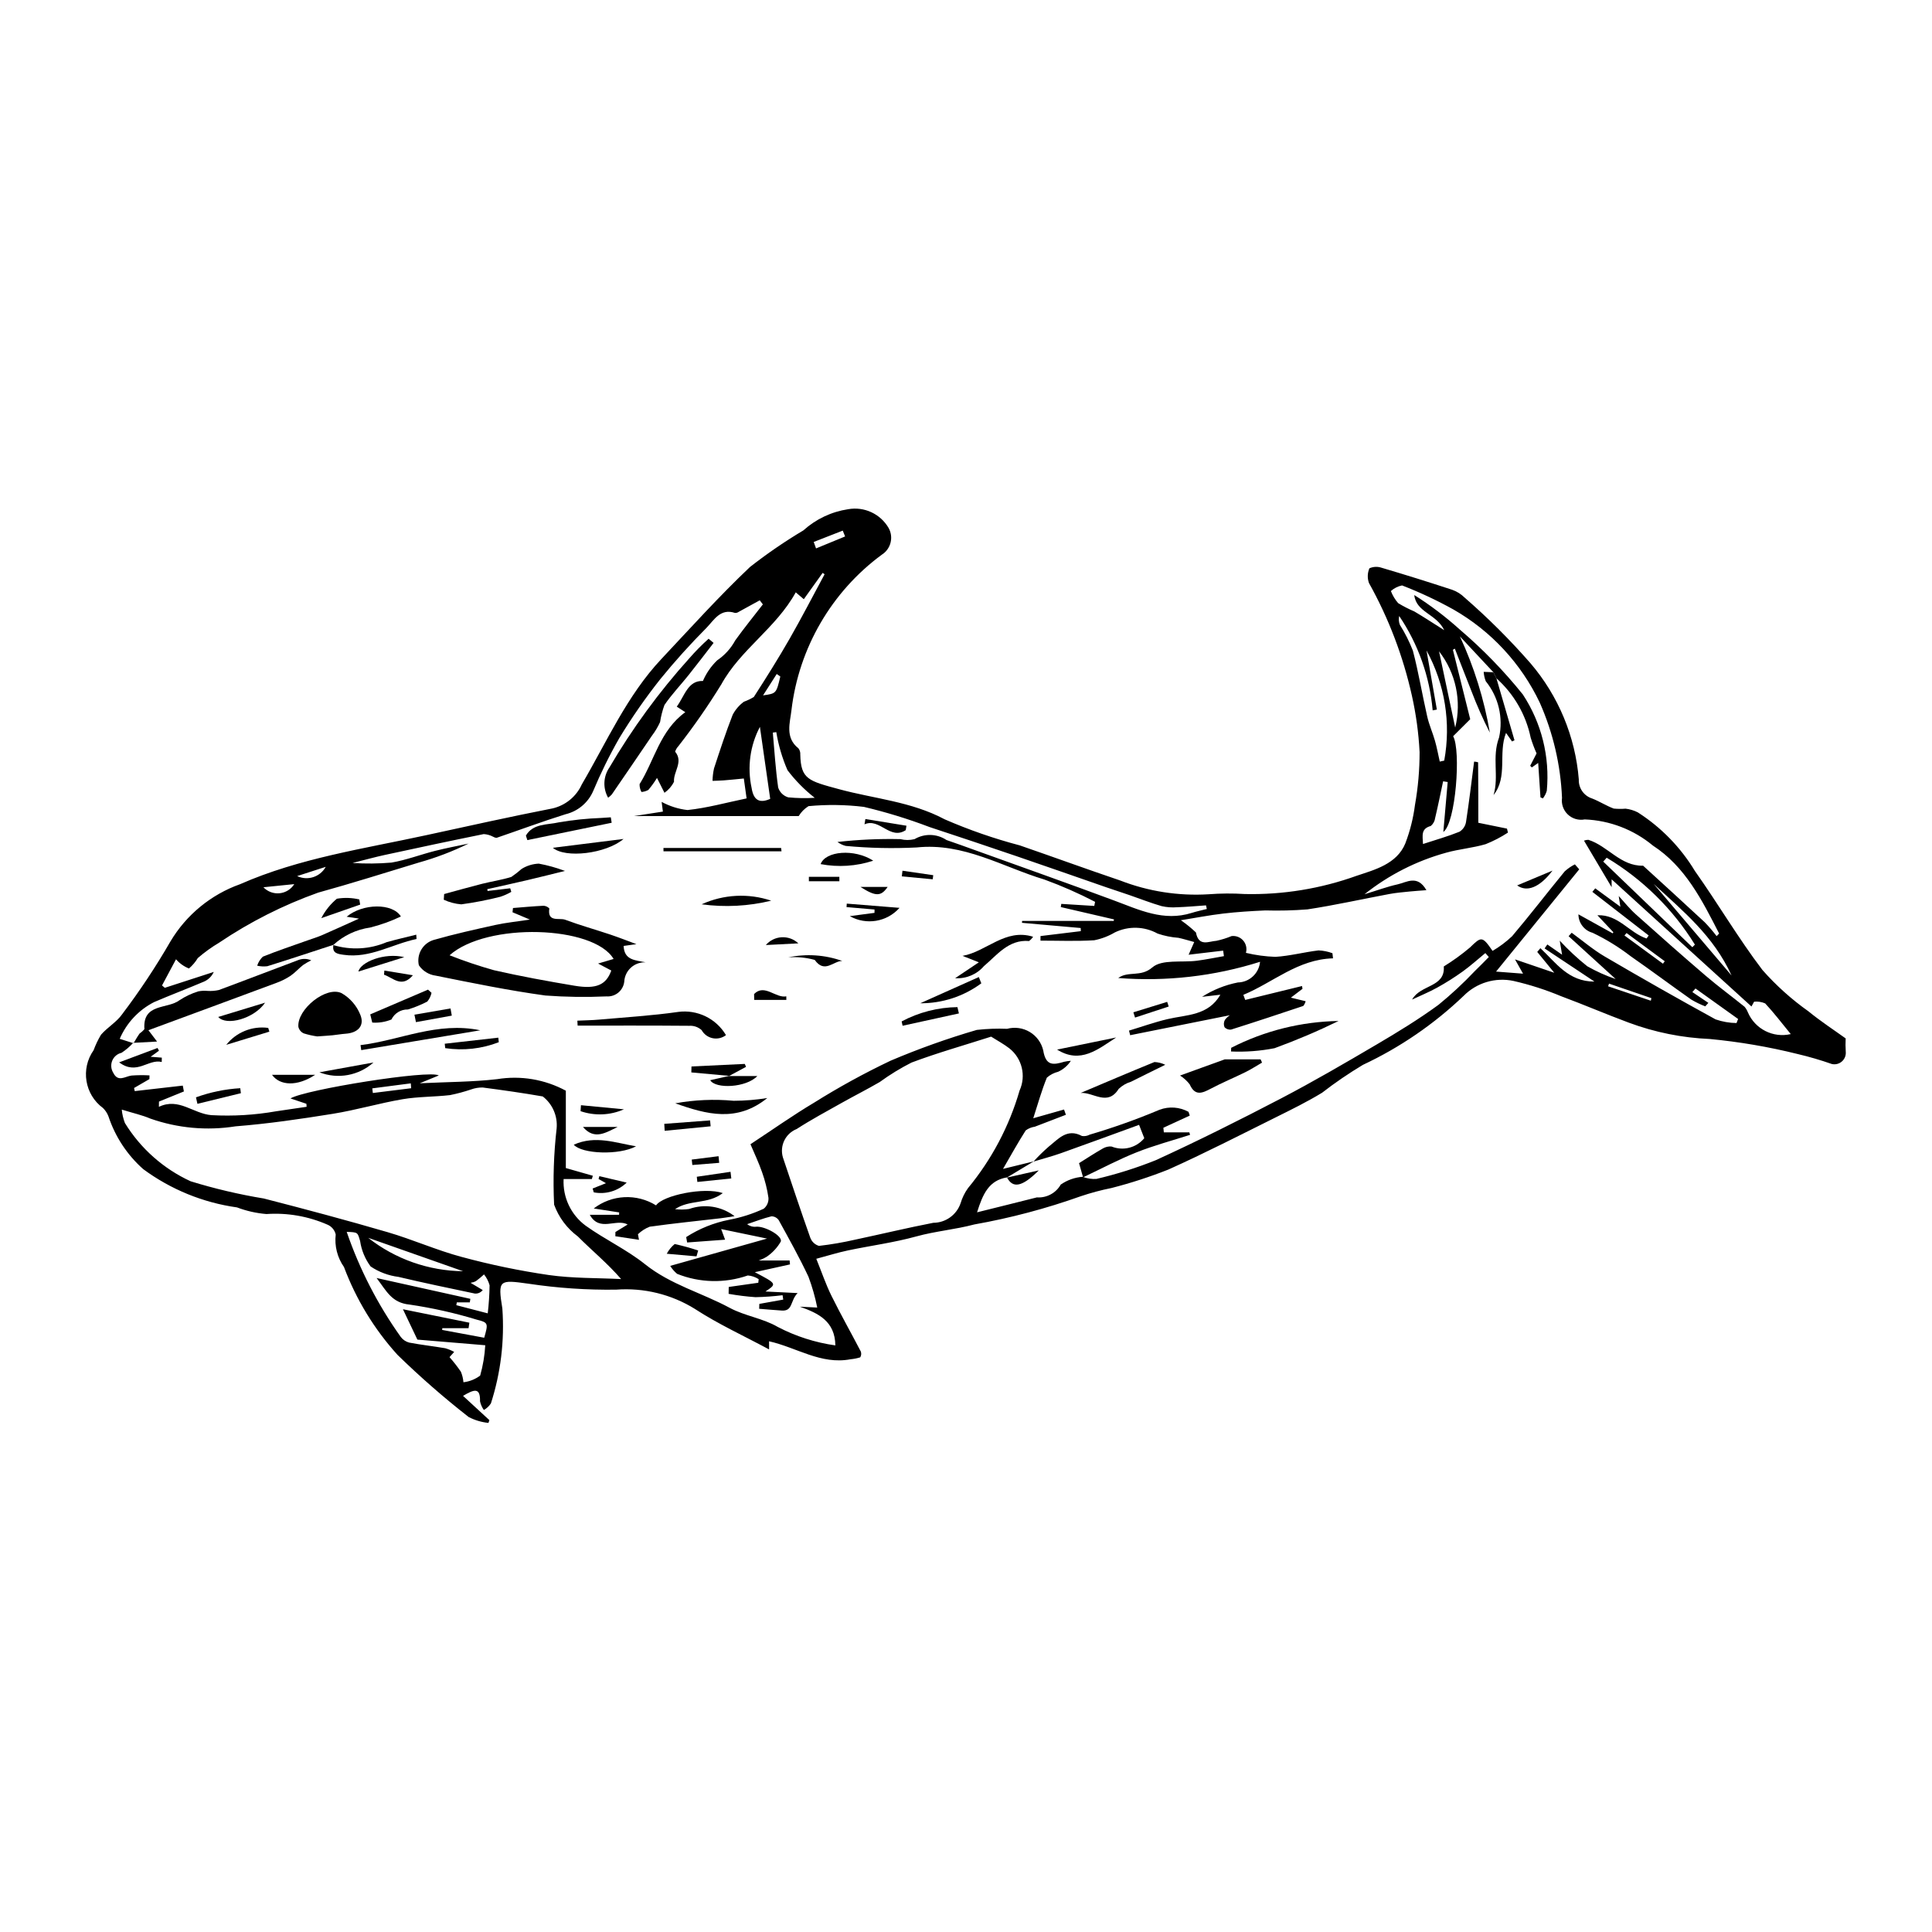 <?xml version="1.0" encoding="UTF-8"?>
<!-- Uploaded to: SVG Repo, www.svgrepo.com, Generator: SVG Repo Mixer Tools -->
<svg fill="#000000" width="800px" height="800px" version="1.1" viewBox="144 144 512 512" xmlns="http://www.w3.org/2000/svg">
 <g>
  <path d="m633.12 419.19c-0.059 1.176-0.051 2.356 0.023 3.531 0.094 0.969-0.281 1.922-1.008 2.566-0.73 0.645-1.723 0.902-2.672 0.688-2.981-1.043-6.016-1.934-9.094-2.656-7.644-1.902-15.422-3.231-23.27-3.977-7.332-0.312-14.57-1.77-21.449-4.328-6.008-2.227-11.902-4.766-17.91-7l0.004 0.004c-4.094-1.715-8.324-3.07-12.648-4.059-4.789-1.02-9.77 0.469-13.215 3.949-7.844 7.5-16.859 13.676-26.688 18.285-3.75 2.246-7.367 4.711-10.824 7.391-3.91 2.383-8.039 4.418-12.148 6.457-9.492 4.715-18.93 9.562-28.594 13.902h-0.004c-4.914 1.949-9.945 3.582-15.066 4.891-2.762 0.555-5.484 1.285-8.152 2.184-9.172 3.266-18.598 5.766-28.18 7.469-5.102 1.355-10.312 1.777-15.383 3.176-5.945 1.641-12.113 2.445-18.164 3.719-2.617 0.551-5.184 1.359-8.352 2.207 1.441 3.562 2.519 6.773 4.008 9.785 2.465 4.988 5.215 9.836 7.781 14.773v-0.004c0.195 0.52 0.141 1.098-0.152 1.57-0.844 0.254-1.707 0.426-2.586 0.508-7.805 1.484-14.266-3.129-21.562-4.769v2.156c-6.734-3.621-13.469-6.695-19.602-10.691l0.004-0.004c-6.269-3.902-13.617-5.703-20.98-5.141-7.731 0.105-15.457-0.418-23.102-1.566-7.848-1.086-8.254-1.137-7 6.606l-0.004-0.004c0.602 8.488-0.43 17.012-3.035 25.109-0.473 0.727-1.113 1.324-1.871 1.742-0.492-0.691-0.836-1.477-1.016-2.309 0.102-3.805-1.629-3.121-4.5-1.434l6.984 6.434-0.25 0.734c-1.828-0.184-3.606-0.715-5.242-1.559-6.582-5.144-12.879-10.645-18.859-16.477-6.152-6.789-10.965-14.688-14.18-23.266-1.766-2.512-2.547-5.586-2.195-8.633-0.27-1.188-1.105-2.168-2.234-2.625-5.074-2.215-10.605-3.172-16.125-2.793-2.672-0.219-5.301-0.812-7.809-1.762-8.996-1.258-17.531-4.746-24.84-10.137-4.246-3.762-7.422-8.578-9.207-13.961-0.316-0.844-0.816-1.609-1.461-2.238-4.863-3.578-5.965-10.391-2.484-15.32 0.523-1.426 1.18-2.801 1.961-4.106 1.688-1.945 4.098-3.316 5.57-5.379l-0.004-0.004c4.68-6.172 8.965-12.633 12.836-19.34 4.199-7.047 10.723-12.41 18.449-15.164 15.734-6.922 32.719-9.379 49.359-12.996 11.121-2.418 22.23-4.894 33.398-7.078h0.004c3.461-0.785 6.356-3.152 7.812-6.391 6.641-11.32 11.949-23.504 21.086-33.223 7.731-8.227 15.305-16.637 23.492-24.391h0.004c4.5-3.523 9.219-6.758 14.129-9.684 3.316-2.992 7.441-4.945 11.859-5.613 4.273-0.762 8.57 1.234 10.742 4.996 1.363 2.457 0.566 5.555-1.812 7.051-13.316 9.812-21.98 24.703-23.938 41.129-0.367 3.348-1.797 7.316 1.824 10.18 0.367 0.473 0.547 1.059 0.504 1.652 0.148 6.551 2.129 6.984 10.328 9.203 9.32 2.523 19.047 3.25 27.906 7.953v0.004c6.457 2.812 13.121 5.125 19.934 6.922 8.875 3.062 17.691 6.285 26.582 9.293 7.465 2.902 15.469 4.152 23.465 3.66 3.176-0.242 6.367-0.266 9.551-0.062 10.121 0.23 20.199-1.418 29.727-4.852 4.613-1.562 10.617-3.043 12.875-8.625l-0.004-0.004c1.238-3.258 2.086-6.648 2.531-10.105 0.824-4.637 1.234-9.336 1.227-14.047-0.258-5.027-0.941-10.023-2.039-14.938-2.324-10.445-6.156-20.5-11.375-29.848-0.461-1.266-0.418-2.664 0.117-3.902 0.996-0.445 2.121-0.504 3.156-0.168 6.293 1.859 12.559 3.816 18.797 5.867 1.227 0.438 2.34 1.137 3.266 2.051 6.211 5.394 12.043 11.211 17.461 17.406 7.406 8.66 11.891 19.441 12.812 30.801-0.098 2.293 1.355 4.363 3.543 5.051 1.965 0.762 3.766 1.949 5.738 2.672v-0.004c1.035 0.102 2.078 0.109 3.113 0.023 1.125 0.133 2.219 0.461 3.227 0.973 6.176 3.949 11.359 9.266 15.148 15.543 6.121 8.641 11.496 17.824 17.898 26.238 3.621 4.102 7.703 7.773 12.168 10.938 3.352 2.734 6.996 5.109 9.883 7.191zm-222.32 36.895 0.059-0.062c-4.793 0.793-6.394 4.371-7.926 9.254 5.723-1.426 10.793-2.668 15.855-3.957 2.59 0.176 5.047-1.148 6.324-3.402 1.738-1.203 3.766-1.914 5.871-2.062l0.164 0.098c1.086 0.379 2.238 0.539 3.387 0.48 5.375-1.258 10.648-2.922 15.773-4.977 11.207-5.129 22.246-10.652 33.172-16.355 8.617-4.5 17.031-9.41 25.414-14.34 5.559-3.269 11.086-6.652 16.289-10.449 3.418-2.785 6.648-5.789 9.68-8.992 1.262-1.203 2.461-2.465 3.691-3.699l-0.922-1.047c-1.988 1.633-3.898 3.367-5.984 4.867-2.172 1.562-4.438 2.992-6.781 4.289-2.141 1.188-4.426 2.117-6.644 3.164 2.211-4.027 8.805-3.164 8.395-8.781l0.004 0.004c2.441-1.504 4.766-3.188 6.953-5.039 2.981-2.914 3.242-3.055 5.969 0.922v-0.004c1.867-1.098 3.606-2.402 5.18-3.891 4.766-5.625 9.258-11.48 13.938-17.18 0.809-0.742 1.719-1.367 2.699-1.859l1.152 1.316-22.039 27.098 7.148 0.551-2.129-3.785 10.406 3.547-4.516-5.523 0.84-0.992c4.062 3.777 7.371 8.875 14.328 8.852l-13.215-8.789 0.723-1.051 3.91 2.715-0.625-3.727v0.004c2.254 2.441 4.691 4.711 7.293 6.785 2.398 1.367 4.922 2.5 7.535 3.394l-12.477-11.359 0.816-0.914c2.91 2.117 5.672 4.492 8.766 6.305 9.711 5.691 19.5 11.242 29.371 16.656 1.785 0.617 3.66 0.945 5.547 0.969l0.418-1.078-11.293-8.078-0.828 0.949 4.238 2.859-0.816 0.93c-1.277-0.492-2.508-1.09-3.688-1.785-5.387-3.789-10.664-7.742-16.074-11.5-3.137-2.422-6.523-4.504-10.102-6.215-2.207-0.602-3.738-2.602-3.754-4.891l9.094 5.043 0.16-0.305-4.219-4.492c5.562-0.258 8.469 4.672 13.027 6.156l0.562-0.797-14.934-11.566 0.77-0.926 6.66 4.875-0.441-2.84c1.5 1.625 2.883 3.383 4.527 4.852 6.129 5.488 12.293 10.941 18.543 16.293 3.328 2.848 6.871 5.441 10.277 8.199v-0.004c0.375 0.449 0.672 0.953 0.887 1.496 1.895 4.418 6.68 6.84 11.359 5.754-2.414-2.949-4.473-5.66-6.781-8.133-0.922-0.398-1.934-0.555-2.934-0.453l-0.699 1.27-37.059-33.703v2.09c-2.41-4.059-4.816-8.117-7.324-12.34h-0.004c0.375-0.141 0.77-0.215 1.168-0.215 5.148 1.617 8.516 7 14.504 6.859 5.445 4.981 10.914 9.938 16.312 14.969 1.129 1.168 2.188 2.402 3.176 3.695l0.656-0.691c-4.5-8.793-8.973-17.746-17.555-23.312-5.094-4.231-11.441-6.664-18.059-6.926-1.617 0.312-3.281-0.172-4.477-1.305-1.195-1.129-1.766-2.769-1.543-4.398-0.367-8.707-2.367-17.27-5.894-25.238-4.926-10.375-12.91-18.992-22.883-24.691-4.387-2.438-8.934-4.566-13.613-6.379-1.102 0.227-2.121 0.742-2.961 1.492 0.453 1.172 1.105 2.258 1.93 3.207 1.375 0.832 2.805 1.566 4.277 2.195 2.465 1.453 4.856 3.027 7.93 4.965-2.09-4.352-7.422-4.699-7.941-9.309 4.273 2.691 8.305 5.75 12.055 9.133 6.102 5.203 11.699 10.965 16.719 17.219 4.953 7.531 7.195 16.527 6.348 25.504-0.211 0.742-0.562 1.434-1.039 2.035l-0.637-0.27-0.605-9.129-1.684 1.188-0.438-0.43 1.695-3.281c-0.605-1.355-1.129-2.746-1.562-4.168-1.262-6.078-4.441-11.594-9.074-15.73l-0.805-1.605-8.879-9.504c3.766 8.109 6.434 16.688 7.934 25.5-1.82-3.57-3.445-7.238-4.871-10.988-1.488-3.746-2.938-7.512-4.402-11.266l-0.52 0.297 4.59 18.402-4.523 4.504c2.113 3.769 0.688 23.066-2.602 25.375l1.156-13.234-1.211-0.191c-0.691 3.231-1.344 6.473-2.106 9.688h-0.004c-0.094 0.84-0.512 1.613-1.164 2.152-2.644 0.723-2.164 2.523-2.059 4.777 3.461-1.133 6.625-2.023 9.656-3.25h0.004c0.922-0.562 1.559-1.496 1.738-2.559 0.816-5.269 1.438-10.57 2.148-16.031 0.355 0.02 0.711 0.082 1.059 0.184 0.059 5.391 0.055 10.777 0.055 16.027l7.594 1.547 0.262 1.055c-1.867 1.219-3.848 2.246-5.918 3.07-3.418 1.008-7.047 1.293-10.48 2.262-7.879 2.172-15.234 5.918-21.625 11.012 3.422-1.043 6.051-2.023 8.758-2.621 2.438-0.539 5.269-2.633 7.652 1.539-1.781 0.137-3.098 0.211-4.41 0.348-1.789 0.188-3.59 0.328-5.352 0.656-7.269 1.355-14.492 2.984-21.797 4.09l0.004-0.004c-3.711 0.289-7.43 0.383-11.148 0.277-3.719 0.164-7.441 0.395-11.133 0.828-3.762 0.441-7.488 1.168-11.23 1.77h-0.004c1.414 0.973 2.75 2.055 3.992 3.238 0.742 3.91 3.414 2.328 5.422 2.215 1.375-0.293 2.727-0.715 4.027-1.254 1.168-0.145 2.328 0.309 3.094 1.203 0.762 0.895 1.027 2.113 0.703 3.242 2.562 0.617 5.18 0.969 7.812 1.059 3.836-0.234 7.621-1.254 11.457-1.711l-0.004 0.004c1.254 0.055 2.488 0.305 3.664 0.742l0.152 1.359c-9.344 0.258-15.863 6.402-23.762 9.672l0.496 1.352 15.051-3.684 0.129 0.738-3.078 2.34 3.91 0.949c-0.117 0.453-0.328 0.879-0.621 1.25-6.356 2.129-12.719 4.238-19.109 6.258-0.656 0.102-1.324-0.137-1.77-0.633-0.258-0.621-0.223-1.324 0.098-1.914 0.363-0.5 0.816-0.922 1.336-1.254l-26.43 5.297-0.32-1.215c3.398-1.027 6.754-2.227 10.203-3.043 5.086-1.203 10.781-0.871 14.02-6.473l-4.859 0.562c2.898-1.852 6.117-3.144 9.492-3.809 3.07-0.062 5.602-2.418 5.879-5.477-12.137 3.836-24.895 5.293-37.582 4.297 2.66-1.945 5.938-0.133 9.043-2.812 2.555-2.203 7.805-1.242 11.848-1.773 2.383-0.312 4.746-0.801 7.117-1.211l-0.203-1.457-9.156 1.082 1.488-3.363c-1.582-0.426-2.879-0.836-4.203-1.121v0.004c-1.871-0.141-3.719-0.516-5.496-1.121-3.504-1.941-7.734-2.059-11.34-0.309-1.688 0.996-3.535 1.699-5.461 2.078-4.731 0.297-9.492 0.098-14.242 0.098l0.004-1.211 10.688-1.301-0.039-0.832-15.555-1.375 0.027-0.508 24.277 0.004 0.078-0.402-14.094-3.269 0.125-0.844 8.746 0.543 0.211-1.086c-4.332-2.25-8.809-4.219-13.395-5.894-11.141-3.359-21.43-9.836-33.895-8.516-6.266 0.312-12.547 0.18-18.793-0.406-0.789-0.207-1.535-0.562-2.191-1.047 5.535-0.629 11.102-0.879 16.668-0.754 1.238 0.309 2.531 0.309 3.769 0 2.633-1.551 5.922-1.461 8.465 0.238 2.555 0.871 5.094 1.797 7.633 2.711 12.242 4.414 24.516 8.754 36.711 13.289 6.688 2.488 13.184 5.664 20.625 3.316 1.316-0.414 2.676-0.695 4.016-1.039l-0.211-0.961c-2.551 0.176-5.098 0.414-7.648 0.5v-0.004c-1.387 0.113-2.785 0.012-4.141-0.301-2.859-0.828-5.641-1.93-8.461-2.902-2.09-0.719-4.191-1.395-6.281-2.117-7.852-2.719-15.688-5.477-23.547-8.16-7.731-2.637-15.473-5.234-23.234-7.785v-0.004c-5.664-2.152-11.465-3.934-17.359-5.328-4.871-0.59-9.789-0.656-14.672-0.195-1.059 0.66-1.953 1.562-2.602 2.629h-43.617l7.629-1.184-0.336-2.574c2.125 1.156 4.453 1.891 6.856 2.164 5.18-0.543 10.27-1.965 15.66-3.086l-0.734-5.273c-2.008 0.191-3.66 0.367-5.312 0.496-0.992 0.078-1.988 0.09-2.981 0.129v0.004c0.02-1.109 0.152-2.215 0.391-3.297 1.562-4.769 3.125-9.547 4.949-14.219 0.715-1.363 1.727-2.543 2.965-3.453 0.914-0.336 1.797-0.758 2.633-1.258 3.266-5.066 6.477-10.172 9.473-15.402 3.227-5.633 6.203-11.41 9.289-17.129l-0.52-0.363-4.992 6.977-2.133-1.82c-5.258 9.527-14.656 15.121-19.758 24.445h-0.004c-3.477 5.652-7.266 11.102-11.352 16.332-0.387 0.414-0.676 0.906-0.852 1.445 2.266 2.734-0.508 5.301-0.297 7.981h0.004c-0.59 1.168-1.457 2.168-2.531 2.918l-1.98-3.941c-0.68 1.113-1.445 2.18-2.289 3.18-0.562 0.316-1.188 0.504-1.832 0.547-0.344-0.637-0.516-1.352-0.496-2.074 3.945-6.32 5.398-14.203 12.117-19.074l-2.262-1.469c2.102-2.875 2.949-6.957 6.93-6.801v0.004c0.883-2.07 2.176-3.938 3.797-5.488 1.992-1.352 3.629-3.16 4.773-5.277 2.336-3.254 4.871-6.363 7.32-9.535l-0.828-1.082c-1.859 1.023-3.711 2.055-5.578 3.059-0.289 0.207-0.641 0.305-0.992 0.281-3.863-1.281-5.531 1.879-7.519 3.93-4.312 4.332-8.406 8.875-12.262 13.617-3.934 4.965-7.555 10.172-10.84 15.586-2.625 4.586-4.965 9.332-7.008 14.207-1.363 3.031-4.062 5.258-7.297 6.023-6.137 1.922-12.168 4.172-18.258 6.25v0.004c-0.324-0.031-0.641-0.137-0.918-0.309-0.766-0.406-1.609-0.645-2.473-0.695-8.758 1.773-17.492 3.641-26.227 5.531-2.535 0.547-5.035 1.246-8.531 2.121v0.004c3.43 0.227 6.879 0.191 10.305-0.102 3.906-0.664 7.672-2.113 11.527-3.098 2.941-0.75 5.938-1.301 8.906-1.941h0.004c-4.25 2.086-8.684 3.773-13.242 5.047-8.867 2.691-17.707 5.488-26.641 7.957-9.262 3.305-18.07 7.762-26.223 13.258-2.004 1.191-3.898 2.559-5.656 4.082-0.629 1.039-1.418 1.969-2.34 2.758-1.324-0.523-2.5-1.363-3.434-2.441l-3.707 6.938 0.742 0.625 12.973-4.207c-0.508 1.125-1.402 2.023-2.527 2.535-4.422 1.883-8.922 3.582-13.34 5.481h0.004c-4.059 2.086-7.258 5.519-9.059 9.711l3.66 1.168-0.09-0.094c-0.918 1-1.957 1.883-3.09 2.629-1.102 0.254-2.016 1.02-2.457 2.062-0.438 1.043-0.352 2.231 0.242 3.199 1.277 2.629 3.125 0.996 4.863 0.766 1.586-0.117 3.176-0.133 4.762-0.043l-0.023 0.984-4.07 2.359 0.184 0.824 12.727-1.457 0.297 1.547-6.602 2.684-0.023 1.391c5.32-2.516 9.031 1.809 13.945 2.211l-0.004-0.004c5.723 0.312 11.465-0.031 17.113-1.023 2.699-0.387 5.394-0.797 8.094-1.195l-0.062-0.797-4.219-1.414c3.894-2.363 36.922-7.644 39.305-6.09l-5.051 2.074c7.473-0.363 14.039-0.352 20.52-1.094 6.238-1.023 12.641 0.055 18.203 3.059v20.5l7.152 2.039-0.254 0.867h-7.488c-0.254 4.848 1.945 9.5 5.856 12.375 5.078 3.641 10.875 6.332 15.734 10.215 6.769 5.41 15.047 7.57 22.453 11.562 3.988 2.148 8.832 2.766 12.715 5.051h0.004c4.766 2.488 9.926 4.141 15.254 4.891-0.098-6.445-4.523-8.527-9.41-10.262l4.609 0.23c-0.555-2.785-1.336-5.519-2.332-8.18-2.394-5.094-5.148-10.02-7.859-14.953v-0.004c-0.434-0.645-1.16-1.035-1.938-1.043-2.188 0.539-4.301 1.359-6.445 2.078 0.688 0.539 1.562 0.785 2.43 0.676 2.269-0.168 6.949 2.394 6.496 3.914-0.918 1.605-2.191 2.981-3.715 4.027-0.684 0.414-1.406 0.75-2.16 1.012h8.199l0.102 1.039-9.32 2.062c5.867 3.078 5.867 3.078 2.812 5.117l8.527 0.418c-1.992 2.004-1.207 4.832-4.191 4.633-2-0.133-4-0.312-5.996-0.469l0.043-1.297 6.332-1.137-0.172-1.168-0.004 0.004c-2.383 0.297-4.777 0.473-7.176 0.52-2.391-0.168-4.766-0.465-7.121-0.883l0.031-1.824 7.832-1.113 0.102-0.953c-0.863-0.566-1.855-0.902-2.883-0.98-6.094 2.125-12.75 1.969-18.738-0.434-0.715-0.602-1.332-1.312-1.82-2.109l25.66-7.231-12.16-2.523 1.043 2.816-10.059 0.738-0.254-1.43c3.461-2.234 7.32-3.789 11.363-4.582 3.176-0.59 6.262-1.578 9.191-2.934 0.863-0.703 1.328-1.781 1.25-2.891-0.336-2.316-0.906-4.59-1.695-6.793-0.867-2.504-2.019-4.906-3.074-7.406 5.797-3.812 11.172-7.617 16.805-10.98h0.004c6.555-4.113 13.344-7.84 20.336-11.16 7.449-3.168 15.078-5.891 22.848-8.156 2.66-0.297 5.34-0.395 8.016-0.289 2.031-0.547 4.195-0.246 6 0.832 1.801 1.074 3.094 2.836 3.578 4.883 0.684 4.223 2.711 3.859 5.578 3.012 0.578-0.129 1.16-0.211 1.75-0.25-0.828 1.266-1.992 2.269-3.367 2.902-1.113 0.273-2.144 0.812-3.004 1.57-1.395 3.445-2.402 7.051-3.598 10.754l8.156-2.316 0.492 1.395c-2.742 1.055-5.488 2.106-8.234 3.16-0.871 0.121-1.703 0.461-2.414 0.984-2.051 3.207-3.894 6.551-6.012 10.195l8.141-1.992zm-234.53-18.031c0.113 1.219 0.395 2.414 0.832 3.559 4.152 6.754 10.215 12.129 17.422 15.441 6.348 1.957 12.824 3.481 19.379 4.559 10.98 2.824 21.941 5.746 32.824 8.926 6.629 1.938 13 4.793 19.668 6.574v-0.004c7.578 2.051 15.273 3.648 23.043 4.785 6.312 0.898 12.773 0.754 19.168 1.07-3.699-4.262-7.789-7.586-11.48-11.301-2.871-2.129-5.055-5.055-6.281-8.414-0.324-6.75-0.102-13.512 0.668-20.223 0.297-3.262-1.086-6.449-3.676-8.457-5.285-0.922-10.605-1.676-15.926-2.371-1.051-0.016-2.094 0.16-3.082 0.52-1.824 0.617-3.688 1.117-5.574 1.496-4.172 0.484-8.43 0.387-12.559 1.09-6.203 1.059-12.281 2.867-18.496 3.867-8.559 1.379-17.16 2.637-25.797 3.32h0.004c-7.586 1.199-15.348 0.492-22.59-2.062-2.121-0.914-4.422-1.406-7.547-2.375zm230.39-19.332c-7.359 2.352-14.324 4.32-21.074 6.859v-0.004c-2.953 1.496-5.781 3.227-8.457 5.176-3.324 1.934-6.766 3.664-10.117 5.547-3.992 2.246-8.035 4.414-11.875 6.894l-0.004 0.004c-2.984 1.188-4.57 4.457-3.652 7.539 2.394 7.113 4.754 14.242 7.269 21.316l0.004-0.004c0.383 1.027 1.23 1.816 2.281 2.121 3.227-0.371 6.426-0.922 9.59-1.648 6.91-1.465 13.781-3.125 20.715-4.469 3.258-0.012 6.152-2.082 7.219-5.164 0.426-1.441 1.094-2.805 1.973-4.027 6.277-7.598 10.926-16.398 13.668-25.863 1.773-3.902 0.66-8.512-2.703-11.172-1.488-1.152-3.172-2.047-4.836-3.106zm-155.88 72.242 17.605 3.562-0.211 1.453h-6.961l-0.031 0.469 11.137 2.066c1.102-3.84 1.098-4.023-2.012-4.801h0.004c-5.809-1.766-11.738-3.094-17.742-3.981-4.773-0.449-6.148-3.613-8.766-7.043l24.844 5.516-0.141 0.941h-3.445l-0.133 0.742 8.328 2.164c0.289-2.473 0.453-4.953 0.488-7.441-0.289-1.051-0.793-2.031-1.477-2.879-0.676 0.637-1.391 1.227-2.137 1.777-0.445 0.227-0.926 0.379-1.422 0.453l3.219 1.918c-0.492 0.641-1.27 0.992-2.074 0.93-6.769-1.426-13.543-2.824-20.273-4.422-2.633-0.332-5.156-1.277-7.359-2.758-1.473-1.984-2.43-4.301-2.789-6.742-0.68-2.293-0.527-2.336-3.555-2.422l0.004 0.004c3.41 9.914 8.234 19.285 14.32 27.828 0.555 0.742 1.348 1.277 2.25 1.508 3.156 0.602 6.363 0.949 9.535 1.492 0.824 0.234 1.621 0.562 2.375 0.973l-1.234 1.387c1.082 1.223 2.082 2.512 3.008 3.859 0.371 0.891 0.602 1.836 0.68 2.797 1.609-0.184 3.141-0.797 4.434-1.773 0.742-2.621 1.195-5.316 1.348-8.035l-17.988-1.496zm271.26-174.58c0.914 5.219 1.828 10.441 2.742 15.66l-1.113 0.211c-0.781-8.957-3.836-17.562-8.867-25.012-0.184 0.785-0.117 1.609 0.188 2.359 1.355 2.156 2.504 4.434 3.43 6.809 1.512 5.758 2.481 11.66 3.805 17.469 0.496 2.188 1.438 4.269 2.055 6.434 0.516 1.812 0.855 3.676 1.27 5.516l1.184-0.262v-0.004c1.832-9.977 0.176-20.281-4.695-29.18zm47.742 54.918-0.906 1.031c7.871 7.562 15.746 15.125 23.617 22.691l0.672-0.695-0.004-0.004c-5.844-9.434-13.859-17.328-23.383-23.023zm-224.4-34.68c-2.606 4.957-3.387 10.672-2.207 16.145 0.5 3.211 1.992 4.242 4.938 2.941-0.922-6.453-1.828-12.77-2.731-19.086zm14.527 18.805c-2.715-2.117-5.141-4.582-7.219-7.324-1.402-3.227-2.398-6.609-2.965-10.082l-0.922 0.125c0.434 4.856 0.73 9.73 1.418 14.547v0.004c0.398 1.254 1.395 2.231 2.656 2.606 2.336 0.23 4.688 0.273 7.031 0.125zm-93.188 125.46c-8.75-3.078-16.949-5.965-25.148-8.852 7.176 5.644 16.02 8.754 25.148 8.852zm315.54-102.62 20.617 24.246c-4.809-10.555-12.832-17.008-20.613-24.246zm-56.902-61.66c1.441 6.809 2.856 13.473 4.285 20.215h-0.004c1.754-7.039 0.176-14.492-4.281-20.215zm-165.72-28.984 0.621 1.711c2.566-1.055 5.133-2.113 7.699-3.168l-0.621-1.547zm-106.68 144.77-0.098-1.293-10.203 1.328 0.148 1.23zm-39.152-53.262c1.105 1.164 2.691 1.75 4.289 1.59 1.598-0.16 3.035-1.055 3.887-2.418zm361.25 12.137-0.562 0.645 10.207 7.477 0.473-0.652zm-224.27-67.992-0.949-0.66-3.625 5.668c3.512-0.492 3.512-0.492 4.574-5.008zm-128.04 52.895c2.777 1.312 6.094 0.238 7.578-2.449zm358.74 33.027 0.148-0.68-11.23-3.848-0.242 0.711z"/>
  <path d="m430.98 455.85-1.023-3.606c2.18-1.355 4.199-2.684 6.297-3.875 0.695-0.418 1.508-0.602 2.316-0.531 3.062 1.242 6.574 0.348 8.676-2.203l-1.379-3.539c-6.664 2.426-13.652 5.004-20.668 7.5-2.398 0.852-4.871 1.492-7.312 2.231 1.262-1.391 2.602-2.703 4.012-3.938 2.551-2.008 4.863-4.973 8.84-2.836 0.699 0.105 1.414-0.02 2.035-0.355 6.297-1.855 12.484-4.062 18.535-6.609 2.516-0.938 5.312-0.73 7.664 0.562l0.32 0.996-6.988 3.219 0.125 1.215h6.758l0.188 0.664c-4.738 1.523-9.57 2.805-14.184 4.641-4.793 1.906-9.371 4.352-14.043 6.559z"/>
  <path d="m179.39 420.46c0.539-0.871 1.027-1.777 1.633-2.598 0.469-0.316 0.891-0.699 1.246-1.137-0.512-6.938 6.109-5.234 9.289-7.648 1.539-1.012 3.215-1.805 4.977-2.352 0.816-0.16 1.648-0.203 2.477-0.125 1 0.066 2.008-0.016 2.984-0.234 7.016-2.594 13.992-5.297 20.996-7.918v-0.004c1.125-0.445 2.379-0.43 3.492 0.051-0.754 0.363-1.48 0.781-2.168 1.25-1.141 0.898-2.117 2.027-3.309 2.844-1.152 0.766-2.394 1.391-3.695 1.863-11.191 4.168-22.398 8.293-33.977 12.566l2.289 3.004-6.324 0.344z"/>
  <path d="m540.57 323.76c1.594 5.477 3.191 10.953 4.785 16.426l-0.648 0.309-1.594-2.266c-2.148 5.441 0.547 11.609-3.309 16.469 1.5-4.961-0.5-10.031 1.465-15.262v0.008c1.152-5.246-0.145-10.727-3.519-14.898-0.32-0.797-0.508-1.641-0.559-2.5l2.57 0.109z"/>
  <path d="m284.43 387.7-4.609-1.941 0.125-1.125c2.711-0.215 5.418-0.473 8.133-0.602v0.004c0.574 0.039 1.109 0.297 1.5 0.715-0.582 3.785 2.641 2.406 4.195 2.988 3.922 1.465 7.969 2.59 11.941 3.922 2.512 0.844 4.977 1.82 6.941 2.547l-3.387 0.473c0.145 3.836 3.133 3.758 5.879 4.359v-0.004c-1.438-0.086-2.852 0.41-3.922 1.371-1.074 0.961-1.719 2.312-1.793 3.75-0.277 2.352-2.352 4.066-4.711 3.898-5.391 0.242-10.797 0.164-16.18-0.234-9.754-1.336-19.426-3.328-29.086-5.269h-0.004c-1.809-0.238-3.434-1.242-4.453-2.754-0.652-2.93 1.07-5.859 3.949-6.711 5.41-1.547 10.918-2.769 16.414-3.981 2.742-0.602 5.559-0.871 9.066-1.406zm-21.289 9.457c3.852 1.52 7.777 2.84 11.766 3.961 7.059 1.613 14.195 2.91 21.336 4.109 5.812 0.977 8.41-0.242 9.754-4.027l-3.5-1.852 4.113-1.211c-5.269-8.891-33.578-9.781-43.469-0.98z"/>
  <path d="m338.66 466.3c-1.773 0.27-2.723 0.441-3.676 0.551-6.277 0.73-12.566 1.363-18.82 2.238v0.004c-1.156 0.453-2.211 1.129-3.102 1.992l0.277 1.48-6.262-0.945 0.012-1.125 3.246-1.996c-3.137-1.66-7.449 2.09-10.035-2.57l7.758 0.004 0.023-0.633-6.734-1.043c2.34-1.805 5.176-2.848 8.129-2.996 2.953-0.145 5.879 0.613 8.387 2.176 1.793-2.68 12.828-4.941 17.684-3.254-4.008 3.055-8.82 1.641-12.66 4.262v-0.004c1.246 0.148 2.504 0.133 3.746-0.047 4.074-1.445 8.602-0.727 12.027 1.906z"/>
  <path d="m305.16 355.41c-1.434-2.523-1.301-5.644 0.348-8.031 6.055-10.324 13.137-20.012 21.148-28.902 1.605-1.84 3.32-3.578 5.133-5.207l1.32 1.109c-2.199 2.836-4.371 5.699-6.609 8.504-2.121 2.656-4.492 5.133-6.402 7.93l-0.004-0.004c-0.539 1.473-0.93 2.992-1.164 4.543-0.586 1.285-1.312 2.5-2.168 3.625-3.531 5.207-7.078 10.402-10.645 15.586v-0.004c-0.289 0.316-0.609 0.598-0.957 0.852z"/>
  <path d="m228.07 418.66c-1.211-0.168-2.406-0.438-3.574-0.805-0.719-0.32-1.242-0.961-1.422-1.723-0.406-4.625 7.367-10.926 11.469-8.93h-0.004c2.262 1.305 4.012 3.34 4.969 5.769 1.164 2.883-0.68 4.75-3.894 4.973-1.168 0.082-2.324 0.297-3.492 0.414-1.051 0.105-2.106 0.16-4.051 0.301z"/>
  <path d="m232.36 394.39c-5.832 1.902-11.656 3.844-17.516 5.668h0.004c-0.898 0.109-1.809 0.062-2.691-0.137 0.289-0.91 0.805-1.73 1.492-2.391 3.887-1.57 7.871-2.894 11.82-4.305 1.316-0.469 2.66-0.871 3.938-1.426 3.461-1.508 6.898-3.086 9.73-4.359l-3.269-0.496c4.234-3.551 12.164-3.68 14.375-0.066v-0.004c-2.606 1.242-5.324 2.223-8.125 2.926-3.668 0.512-7.098 2.133-9.816 4.648z"/>
  <path d="m336.39 418.32c-1 0.77-2.289 1.066-3.527 0.812-1.238-0.254-2.305-1.035-2.922-2.137-0.887-0.809-2.066-1.223-3.266-1.148-9.867-0.086-19.73-0.051-29.598-0.051l-0.07-1.309c1.906-0.09 3.816-0.109 5.711-0.277 7-0.625 14.031-1.043 20.977-2.035v-0.004c5.082-0.684 10.082 1.734 12.695 6.148z"/>
  <path d="m273.22 380.12 5.988-0.715 0.293 0.945h0.004c-0.918 0.531-1.883 0.965-2.887 1.297-3.418 0.871-6.879 1.543-10.375 2.016-1.605-0.133-3.176-0.543-4.637-1.223l0.098-1.508c3.332-0.902 6.652-1.852 9.996-2.699 2.594-0.656 5.269-1.035 7.816-1.84v0.004c0.961-0.66 1.879-1.379 2.75-2.148 1.367-0.836 2.922-1.312 4.523-1.375 2.359 0.434 4.672 1.082 6.914 1.934-3.094 0.758-6.519 1.629-9.961 2.438-3.531 0.828-7.074 1.598-10.609 2.394z"/>
  <path d="m468.57 424.74h9.508l0.371 0.859c-1.457 0.844-2.867 1.773-4.375 2.516-3.039 1.504-6.188 2.797-9.18 4.383-2.289 1.211-4.191 2.047-5.606-1.121-0.711-0.926-1.574-1.719-2.559-2.348z"/>
  <path d="m470.28 421.68c8.816-4.512 18.551-6.941 28.453-7.109-5.523 2.699-11.184 5.102-16.961 7.211-3.797 0.746-7.668 1.039-11.535 0.871z"/>
  <path d="m397.12 403.23 6.285-4.207-4.328-1.707c6.379-1.125 11.277-7.359 18.703-5.07h-0.004c-0.281 0.445-0.645 0.832-1.074 1.137-5.438-0.477-8.574 3.828-11.953 6.648-1.898 2.207-4.723 3.391-7.629 3.199z"/>
  <path d="m347.34 434.99c-8.023 6.5-16.039 4.375-24.383 1.398 5.106-0.922 10.312-1.148 15.477-0.672 2.984-0.008 5.961-0.25 8.906-0.727z"/>
  <path d="m430.4 433.64c6.508-2.75 13-5.527 19.543-8.191 0.996 0.047 1.969 0.297 2.867 0.727-3.543 1.746-6.32 3.098-9.078 4.492-1.227 0.367-2.348 1.02-3.273 1.902-2.949 4.695-6.695 0.828-10.059 1.07z"/>
  <path d="m271.28 417.04-31.547 5.254-0.188-1.328c10.438-1.262 20.34-6.297 31.734-3.926z"/>
  <path d="m306.1 362.04-22.352 4.594-0.379-1.195c1.887-3.246 5.688-2.809 8.672-3.496v-0.004c3.746-0.645 7.535-1.035 11.336-1.176 0.828-0.074 1.664-0.113 2.492-0.168z"/>
  <path d="m242.12 412.82 15.309-6.555 0.93 0.844c-0.18 0.855-0.566 1.652-1.129 2.32-1.641 0.852-3.359 1.551-5.129 2.094-1.852-0.047-3.559 0.988-4.367 2.652-1.609 0.66-3.348 0.941-5.082 0.816z"/>
  <path d="m312.56 447.78c-4.481 2.43-14.375 2.043-16.508-0.422 5.734-2.57 11.121-0.465 16.508 0.422z"/>
  <path d="m290.51 368.67 18.734-2.336c-4.715 3.957-15.465 5.168-18.734 2.336z"/>
  <path d="m351.11 369.61h-31.277l-0.012-0.887h31.18z"/>
  <path d="m329.94 383.65c5.805-2.648 12.398-2.992 18.441-0.961-6.031 1.473-12.285 1.797-18.441 0.961z"/>
  <path d="m375.42 372.09c-4.492 1.48-9.289 1.793-13.938 0.91 1.25-3.496 8.941-4.141 13.938-0.91z"/>
  <path d="m232.3 394.45c4.676 1.41 9.703 1.137 14.199-0.777 2.555-0.719 5.144-1.305 7.812-1.973v0.004c0.043 0.379 0.07 0.758 0.078 1.141-6.441 1.34-12.332 5.191-19.297 4.191-1.66-0.238-3.129-0.406-2.734-2.644z"/>
  <path d="m424.14 422.15 15.66-3.207c-4.801 3.094-9.438 7.113-15.66 3.207z"/>
  <path d="m382.38 384.59c-3.328 3.746-8.816 4.66-13.18 2.195l6.551-0.867 0.008-0.887-7.418-0.641 0.062-0.922z"/>
  <path d="m404.06 404.59c-4.68 3.469-10.363 5.324-16.188 5.289l15.527-6.949z"/>
  <path d="m398.12 412.57-14.922 3.266-0.254-1.148c4.555-2.426 9.625-3.723 14.785-3.789z"/>
  <path d="m337.27 429.12-10.059-0.918 0.039-1.578 14.121-0.676 0.336 0.773-4.516 2.441z"/>
  <path d="m214.25 409.72c-2.852 4.211-10.27 6.269-12.418 3.785z"/>
  <path d="m186.86 425.44c-3.531-0.91-6.582 3.637-11.285 0.094l10.18-3.812 0.371 0.73-2.211 1.602 2.969 0.234z"/>
  <path d="m261.86 420.6 14.195-1.609 0.129 1.203c-4.512 1.754-9.406 2.297-14.195 1.574z"/>
  <path d="m228.64 428.17 14.332-2.598c-3.91 3.492-9.445 4.5-14.332 2.598z"/>
  <path d="m239.45 383.73-10.297 3.582c1.012-1.973 2.414-3.723 4.121-5.141 1.973-0.336 3.996-0.27 5.945 0.191z"/>
  <path d="m337.19 429.16h7.512c-2.926 3.102-11.09 3.481-12.488 1.102 1.723-0.391 3.387-0.766 5.055-1.145z"/>
  <path d="m203.96 420.89c2.66-3.348 6.883-5.051 11.121-4.484l0.305 0.992z"/>
  <path d="m216.09 428.84h11.422c-4.742 3.137-9.328 2.906-11.422 0z"/>
  <path d="m238.98 401.47c0.566-2.535 6.938-5.086 12.156-3.816z"/>
  <path d="m320.04 441.83 12.141-0.914 0.145 1.566-12.18 1.191z"/>
  <path d="m207.84 433.71-11.52 2.816-0.387-1.719c3.773-1.367 7.727-2.184 11.738-2.422z"/>
  <path d="m367.21 398.66c-2.34-0.027-4.68 3.43-7.301-0.277v0.004c-2.281-0.633-4.656-0.859-7.016-0.676 4.769-1.012 9.723-0.68 14.316 0.949z"/>
  <path d="m304.59 457.56-1.961-1.113 0.199-0.75 7.25 1.707c-2.312 2.231-5.566 3.191-8.719 2.582l-0.309-1.02z"/>
  <path d="m253.83 412.9 9.562-1.648 0.34 1.898-9.5 1.727z"/>
  <path d="m307.69 442.65c-3.082 1.469-6.156 3.598-9.199 0z"/>
  <path d="m384.03 364c-4.172 2.727-6.906-3.332-10.926-1.547l0.23-1.402 10.887 1.773z"/>
  <path d="m328.58 476.95-7.887-0.695h0.004c0.523-0.988 1.238-1.859 2.102-2.574 2.106 0.461 4.184 1.031 6.227 1.719z"/>
  <path d="m352.39 408.98h-8.516l-0.035-1.547c2.754-2.82 5.715 1.164 8.535 0.609z"/>
  <path d="m297.96 436.89 11.395 1.09c-3.633 1.605-7.742 1.781-11.5 0.492z"/>
  <path d="m555.43 374.72c-3.43 4.531-6.824 5.762-9.363 3.922z"/>
  <path d="m358.36 376.37h8.074l0.012 1.164h-8.082z"/>
  <path d="m337.8 456.3-8.992 0.93-0.152-1.375 8.941-1.312z"/>
  <path d="m245.86 401.21 7.562 1.242c-2.969 3.477-5.199 0.703-7.648-0.148z"/>
  <path d="m355.57 394-8.613 0.445c1.066-1.234 2.586-1.98 4.215-2.062 1.625-0.086 3.215 0.5 4.398 1.617z"/>
  <path d="m453.72 410.74-8.922 2.926-0.445-1.395 8.961-2.769z"/>
  <path d="m327.32 451.3 7.102-0.895 0.172 1.758-7.117 0.574z"/>
  <path d="m372.03 379.04h7.207c-1.754 2.555-3.141 2.606-7.207 0z"/>
  <path d="m391.18 377.02-8.195-0.773 0.184-1.496 8.152 1.184z"/>
  <path d="m410.8 456.08 8.488-1.914c-4.391 4.398-6.891 4.848-8.43 1.852z"/>
 </g>
</svg>
